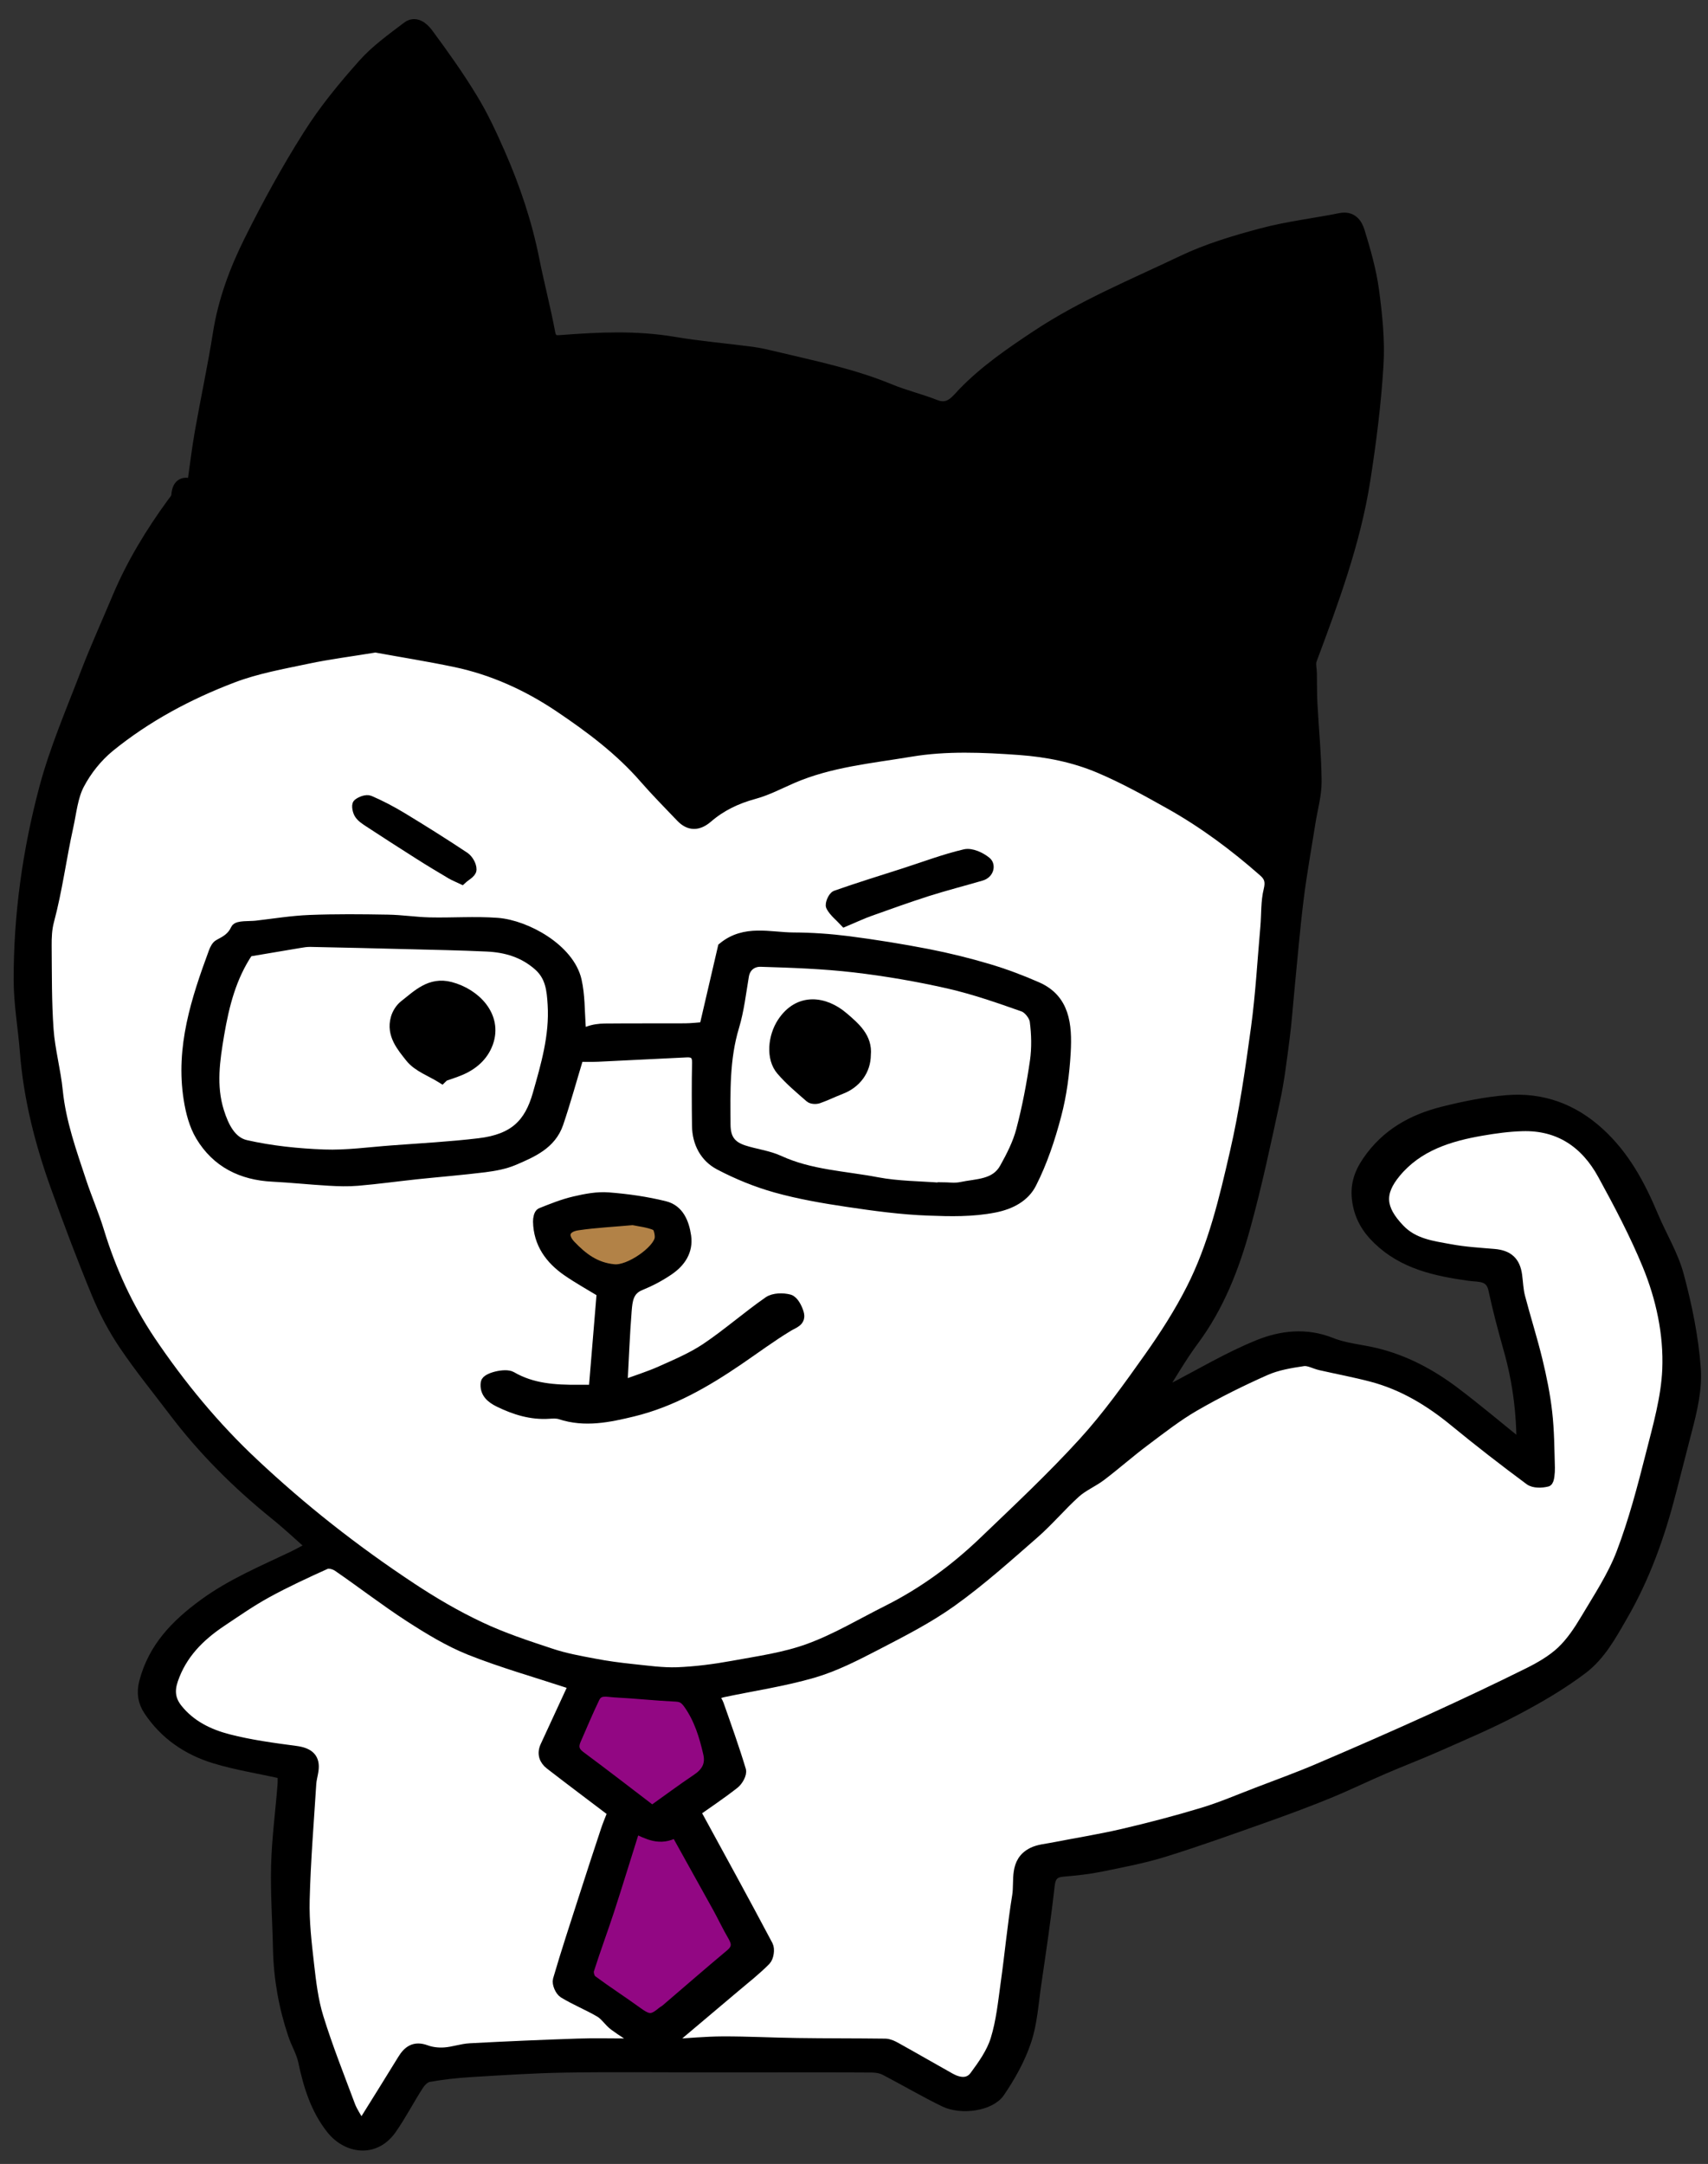 <?xml version="1.0" encoding="utf-8"?>
<!-- Generator: Adobe Illustrator 16.0.3, SVG Export Plug-In . SVG Version: 6.00 Build 0)  -->
<!DOCTYPE svg PUBLIC "-//W3C//DTD SVG 1.1//EN" "http://www.w3.org/Graphics/SVG/1.1/DTD/svg11.dtd">
<svg version="1.1" id="レイヤー_1" xmlns:x="http://ns.adobe.com/Extensibility/1.0/" xmlns:i="http://ns.adobe.com/AdobeIllustrator/10.0/" xmlns:graph="http://ns.adobe.com/Graphs/1.0/"
	 xmlns="http://www.w3.org/2000/svg" xmlns:xlink="http://www.w3.org/1999/xlink" xmlns:a="http://ns.adobe.com/AdobeSVGViewerExtensions/3.0/"
	 x="0px" y="0px" width="313px" height="396.5px" viewBox="0 0 313 396.5" enable-background="new 0 0 313 396.5"
	 xml:space="preserve">
<rect x="0" y="0" width="313" height="396.5" fill="#333333" stroke="none"/>
<g id="XMLID_2_">
	<g>
		<path d="M310.679,250.702c0.281,3.796-0.644,7.697-1.663,11.563c-0.949,3.678-1.921,7.438-2.87,11.141
			c-2.027,7.896-4.733,15.535-8.869,22.67c-2.05,3.562-4.029,7.182-7.24,9.63c-3.807,2.894-8.013,5.342-12.254,7.58
			c-4.616,2.448-9.431,4.476-14.211,6.596c-3.292,1.465-6.666,2.741-9.981,4.171c-3.386,1.452-6.713,3.081-10.122,4.475
			c-3.644,1.488-7.346,2.871-11.06,4.194c-6.291,2.227-12.582,4.511-18.956,6.49c-3.854,1.207-7.849,1.957-11.809,2.766
			c-2.227,0.444-4.499,0.69-6.771,0.878c-1.758,0.141-2.402,0.867-2.601,2.695c-0.68,6.045-1.582,12.066-2.461,18.088
			c-0.504,3.468-0.715,7.053-1.815,10.321c-1.102,3.304-2.882,6.479-4.851,9.373c-1.698,2.483-6.994,3.222-10.087,1.71
			c-3.667-1.792-7.193-3.866-10.813-5.752c-0.703-0.363-1.581-0.527-2.39-0.539c-4.733-0.047-9.478-0.035-14.211-0.035
			c-5.494,0-10.978,0.012-16.472,0.012c-8.541,0-17.082-0.105-25.622,0.035c-5.799,0.094-11.598,0.48-17.397,0.832
			c-2.542,0.152-5.084,0.445-7.592,0.891c-0.714,0.116-1.476,0.878-1.909,1.558c-1.722,2.647-3.164,5.494-4.979,8.072
			c-3.081,4.369-8.154,3.421-10.907-0.059c-2.882-3.632-4.194-7.979-5.143-12.454c-0.363-1.651-1.301-3.175-1.839-4.803
			c-1.699-5.062-2.636-10.263-2.753-15.617c-0.105-5.107-0.48-10.216-0.351-15.312c0.128-4.921,0.785-9.818,1.171-14.727
			c0.07-0.832,0.012-1.676,0.012-2.191c-4.37-0.96-8.505-1.616-12.465-2.812c-4.991-1.511-9.208-4.381-12.125-8.81
			c-0.96-1.465-1.289-3.128-0.773-5.097c1.64-6.326,5.799-10.567,10.86-14.27c5.049-3.702,10.743-6.08,16.32-8.739
			c1.089-0.527,2.144-1.125,3.503-1.84c-2.332-2.05-4.487-4.088-6.795-5.939c-6.912-5.588-13.168-11.82-18.534-18.92
			c-3.046-4.019-6.244-7.943-9.056-12.114c-1.945-2.882-3.608-6.01-4.944-9.22c-2.694-6.502-5.178-13.099-7.556-19.706
			c-2.894-8.036-5.002-16.284-5.659-24.836c-0.34-4.346-1.125-8.681-1.136-13.027c-0.023-11.892,1.605-23.642,4.651-35.1
			c1.921-7.252,4.944-14.234,7.639-21.275c1.792-4.663,3.866-9.208,5.799-13.824c2.601-6.163,6.057-11.833,9.981-17.222
			c0.328-0.445,0.797-0.926,0.82-1.417c0.152-2.296,1.417-2.578,2.905-1.98c0.469-3.257,0.844-6.49,1.406-9.689
			c1.066-6.033,2.366-12.02,3.315-18.053c0.949-5.987,3.034-11.599,5.693-16.929c3.292-6.619,6.854-13.133,10.813-19.377
			c2.894-4.604,6.408-8.869,10.028-12.934c2.32-2.624,5.26-4.709,8.072-6.854c1.523-1.183,2.976,0.117,3.749,1.16
			c2.858,3.854,5.658,7.791,8.154,11.903c1.933,3.164,3.515,6.561,5.002,9.958c2.788,6.338,4.991,12.875,6.338,19.693
			c0.891,4.452,2.05,8.833,2.882,13.286c0.293,1.605,1.16,1.488,2.237,1.406c6.807-0.516,13.602-0.832,20.42,0.316
			c4.756,0.808,9.583,1.207,14.363,1.839c1.43,0.188,2.835,0.527,4.229,0.855c7.123,1.71,14.316,3.163,21.135,5.987
			c2.694,1.113,5.576,1.792,8.307,2.87c2.577,1.02,3.83-0.96,5.107-2.273c3.995-4.112,8.646-7.298,13.379-10.438
			c8.389-5.576,17.679-9.384,26.712-13.695c4.627-2.214,9.665-3.714,14.644-5.038c4.687-1.253,9.572-1.804,14.34-2.765
			c2.098-0.422,3.046,0.949,3.479,2.378c1.078,3.526,2.121,7.123,2.612,10.767c0.609,4.546,1.102,9.185,0.82,13.73
			c-0.434,7.076-1.323,14.129-2.425,21.135c-1.793,11.376-5.787,22.142-9.794,32.874c-0.258,0.703,0,1.593,0.012,2.39
			c0.035,1.828,0,3.655,0.094,5.483c0.246,4.792,0.737,9.583,0.772,14.387c0.012,2.53-0.737,5.073-1.136,7.615
			c-0.727,4.627-1.57,9.232-2.145,13.883c-0.69,5.542-1.147,11.118-1.698,16.683c-0.293,2.964-0.492,5.939-0.879,8.892
			c-0.504,3.831-0.949,7.686-1.769,11.446c-1.676,7.779-3.327,15.581-5.448,23.243c-2.026,7.334-4.779,14.41-9.407,20.643
			c-2.319,3.128-4.253,6.549-6.631,10.263c1.031-0.515,1.722-0.843,2.39-1.194c5.366-2.754,10.567-5.894,16.133-8.154
			c4.182-1.698,8.739-2.249,13.332-0.41c2.565,1.031,5.459,1.242,8.188,1.898c5.319,1.288,10.063,3.831,14.387,7.088
			c4.171,3.151,8.178,6.537,12.396,9.935c0.023-6.163-0.738-12.009-2.367-17.761c-1.019-3.632-2.003-7.287-2.788-10.978
			c-0.574-2.706-2.776-2.331-4.499-2.577c-6.139-0.867-12.066-2.121-16.741-6.654c-1.979-1.91-3.28-4.101-3.702-6.877
			c-0.422-2.766,0.199-4.956,1.84-7.369c3.433-5.015,8.224-7.639,13.813-9.045c3.843-0.96,7.779-1.769,11.715-2.085
			c6.421-0.527,12.079,1.546,16.883,5.951c4.604,4.206,7.45,9.501,9.817,15.148c1.534,3.667,3.69,7.146,4.709,10.942
			C309.074,239.256,310.258,244.984,310.679,250.702z M305.618,250.937c0.27-6.525-1.148-13.086-3.644-19.155
			c-2.343-5.693-5.237-11.177-8.201-16.589c-3.151-5.764-8.013-9.138-14.831-8.927c-2.473,0.07-4.944,0.409-7.393,0.831
			c-5.999,1.031-11.751,2.824-15.805,7.709c-3.116,3.761-2.905,6.678,0.691,10.438c2.577,2.706,5.986,3.104,9.302,3.714
			c2.637,0.492,5.343,0.656,8.037,0.879c2.565,0.211,3.843,1.347,4.171,3.878c0.176,1.3,0.211,2.636,0.539,3.901
			c1.019,3.9,2.249,7.743,3.198,11.656c0.762,3.14,1.405,6.314,1.769,9.514c0.387,3.351,0.398,6.748,0.492,10.122
			c0.023,0.866-0.105,2.413-0.445,2.495c-0.983,0.246-2.401,0.293-3.151-0.27c-4.662-3.456-9.267-7.018-13.754-10.708
			c-4.546-3.737-9.466-6.713-15.183-8.225c-3.105-0.819-6.269-1.405-9.408-2.12c-1.054-0.234-2.167-0.902-3.151-0.762
			c-2.366,0.352-4.803,0.75-6.971,1.711c-4.417,1.956-8.786,4.124-12.98,6.549c-3.21,1.851-6.174,4.183-9.161,6.42
			c-2.707,2.026-5.261,4.288-7.955,6.338c-1.5,1.148-3.327,1.887-4.722,3.14c-2.636,2.379-4.943,5.155-7.615,7.486
			c-4.908,4.288-9.782,8.658-15.065,12.442c-4.358,3.116-9.221,5.576-14,8.06c-3.69,1.91-7.475,3.843-11.435,4.991
			c-5.377,1.558-10.966,2.378-16.46,3.538c-0.621,0.129-1.195,0.422-1.816,0.633c0.434,0.737,0.797,1.183,0.973,1.687
			c1.406,4.007,2.847,8.002,4.065,12.056c0.188,0.644-0.516,1.886-1.16,2.401c-2.46,1.933-5.072,3.667-7.182,5.166
			c4.522,8.295,8.975,16.391,13.297,24.556c0.352,0.656,0.129,2.121-0.387,2.648c-1.745,1.78-3.736,3.327-5.646,4.943
			c-3.948,3.339-7.908,6.666-11.856,10.005c0.047,0.176,0.094,0.363,0.141,0.539c3.187-0.176,6.362-0.492,9.548-0.504
			c4.533-0.012,9.067,0.234,13.602,0.293c5.389,0.082,10.778,0.047,16.167,0.117c0.633,0.012,1.301,0.328,1.875,0.645
			c3.339,1.852,6.631,3.761,9.958,5.623c1.628,0.914,3.444,1.195,4.615-0.409c1.523-2.063,3.094-4.276,3.831-6.679
			c1.031-3.327,1.383-6.877,1.863-10.345c0.75-5.33,1.241-10.695,2.108-16.015c0.445-2.753-0.609-6.209,2.788-7.885
			c1.113-0.539,2.449-0.633,3.69-0.878c4.241-0.832,8.518-1.512,12.724-2.484c4.92-1.147,9.829-2.425,14.667-3.89
			c3.421-1.03,6.737-2.46,10.076-3.737c3.748-1.44,7.532-2.8,11.211-4.381c6.924-2.952,13.824-5.976,20.689-9.092
			c5.999-2.729,11.95-5.541,17.854-8.47c2.133-1.066,4.3-2.32,6.022-3.937c1.745-1.652,3.151-3.761,4.393-5.846
			c2.367-3.983,4.979-7.908,6.607-12.185c2.238-5.869,3.843-11.996,5.39-18.101C303.896,261.352,305.396,256.149,305.618,250.937z
			 M247.686,59.845c0.223-4.627-1.207-8.903-2.379-13.227c-0.176-0.645-1.37-1.429-2.085-1.417
			c-1.699,0.023-3.433,0.328-5.073,0.773c-5.154,1.395-10.45,2.449-15.347,4.476c-7.779,3.21-15.395,6.9-22.869,10.79
			c-4.861,2.554-9.454,5.693-13.977,8.822c-2.976,2.073-5.635,4.592-8.423,6.947c-2.133,1.792-3.714,3.667-7.264,1.64
			c-3.526-2.015-7.885-2.601-11.915-3.679c-5.424-1.441-10.837-2.988-16.331-4.077c-7.615-1.5-15.312-2.612-22.986-3.866
			c-5.272-0.855-10.532-1.324-15.839-0.047c-1.863,0.457-3.877,0.527-5.799,0.398c-0.855-0.047-2.015-0.867-2.355-1.64
			c-0.34-0.762,0.117-1.91,0.34-2.87c0.141-0.621,0.832-1.301,0.703-1.792c-2.132-7.803-3.011-15.875-5.693-23.583
			c-3.257-9.372-7.135-18.311-13.403-26.079c-0.632-0.773-1.277-1.324-2.237-0.352c-3.046,3.082-6.362,5.94-9.138,9.244
			c-5.225,6.198-9.946,12.77-13.203,20.291c-0.832,1.933-1.933,3.761-2.73,5.706c-1.863,4.569-3.937,9.08-5.307,13.789
			c-1.5,5.131-2.39,10.438-3.386,15.699c-0.773,4.112-1.429,8.26-1.828,12.418c-0.176,1.757-0.586,2.378-1.769,2.015
			c-0.516,1.511-0.82,3.081-1.558,4.405c-1.371,2.46-3.245,4.663-4.452,7.193c-3.093,6.514-5.975,13.145-8.869,19.752
			c-1.453,3.315-2.753,6.689-4.347,10.544c4.44-2.519,8.283-4.838,12.254-6.924c3.702-1.957,7.475-3.843,11.364-5.377
			c3.022-1.195,6.256-1.933,9.454-2.636c4.218-0.937,8.447-1.933,12.735-2.413c8.763-0.973,17.28,1.031,25.54,3.538
			c5.014,1.523,9.806,4.17,14.316,6.936c7.744,4.768,14.937,10.286,20.455,17.714c0.984,1.335,2.121,2.331,4.288,0.996
			c3.093-1.91,6.514-3.374,9.935-4.627c5.846-2.132,11.622-4.534,17.96-5.073c3.128-0.258,6.174-1.359,9.29-1.792
			c5.916-0.82,11.903-0.996,17.831-0.387c5.365,0.539,10.813,1.136,15.944,2.647c4.405,1.289,8.506,3.749,12.583,5.975
			c4.171,2.261,8.235,4.733,12.184,7.369c3.104,2.074,5.94,4.545,9.115,7.006c0.246-1.148,0.41-1.816,0.516-2.496
			c0.62-4.51,1.487-9.009,1.745-13.531c0.188-3.151-0.48-6.35-0.75-9.525c-0.223-2.694-0.434-5.389-0.633-8.072
			c-0.023-0.305-0.012-0.656,0.117-0.925c4.101-8.787,7.604-17.808,9.736-27.262c1.476-6.49,2.589-13.109,3.339-19.729
			C248.002,69.019,247.451,64.403,247.686,59.845z M232.561,163.105c0.375-1.546,0.141-2.484-0.984-3.456
			c-5.307-4.674-10.954-8.88-17.128-12.348c-4.241-2.378-8.517-4.756-12.98-6.643c-4.628-1.957-9.501-2.94-14.621-3.315
			c-6.689-0.48-13.426-0.773-19.951,0.316c-7.299,1.218-14.809,1.898-21.732,4.897c-2.319,1.007-4.593,2.214-7.018,2.87
			c-3.187,0.867-6.033,2.226-8.517,4.37c-1.676,1.441-3.269,1.488-4.78-0.082c-2.261-2.367-4.569-4.698-6.725-7.17
			c-4.522-5.202-9.982-9.267-15.664-13.086c-5.823-3.901-12.125-6.76-18.991-8.212c-4.979-1.042-10.005-1.839-14.668-2.694
			c-4.463,0.738-8.505,1.242-12.477,2.085c-4.604,0.973-9.302,1.804-13.672,3.468c-8.142,3.093-15.839,7.205-22.623,12.723
			c-2.25,1.839-4.206,4.3-5.553,6.865c-1.207,2.296-1.453,5.12-2.027,7.732c-1.277,5.764-2.015,11.633-3.549,17.351
			c-0.387,1.453-0.445,3.034-0.434,4.557c0.047,5.108-0.012,10.239,0.352,15.324c0.269,3.761,1.312,7.463,1.687,11.224
			c0.585,5.811,2.542,11.223,4.346,16.683c1.008,3.046,2.308,6.01,3.245,9.091c2.179,7.135,5.26,13.859,9.408,20.045
			c5.506,8.166,11.762,15.77,18.967,22.506c4.381,4.112,8.951,8.06,13.672,11.785c4.897,3.866,9.981,7.533,15.195,10.978
			c4.019,2.659,8.213,5.12,12.571,7.17c4.171,1.98,8.611,3.444,13.016,4.897c2.577,0.867,5.295,1.358,7.978,1.862
			c2.296,0.445,4.627,0.75,6.947,0.996c2.753,0.281,5.518,0.691,8.271,0.598c3.386-0.141,6.783-0.574,10.122-1.184
			c4.71-0.867,9.548-1.522,14.012-3.163c5.015-1.827,9.665-4.64,14.469-7.041c6.549-3.292,12.395-7.592,17.655-12.641
			c6.174-5.917,12.441-11.786,18.194-18.101c4.404-4.827,8.247-10.216,12.043-15.57c2.847-4.018,5.542-8.212,7.768-12.605
			c4.007-7.873,6.033-16.483,7.99-25.024c1.733-7.498,2.823-15.16,3.866-22.786c0.843-6.174,1.183-12.418,1.733-18.628
			C232.162,167.522,232.033,165.238,232.561,163.105z M133.904,358.109c1.324-1.102,1.207-2.132,0.422-3.456
			c-0.973-1.652-1.792-3.409-2.718-5.097c-2.577-4.662-5.167-9.302-7.721-13.895c-3.022,1.699-5.178,0.305-7.556-0.726
			c-1.64,5.189-3.151,10.157-4.757,15.089c-1.195,3.644-2.542,7.252-3.702,10.907c-0.176,0.551,0.117,1.605,0.562,1.934
			c2.683,1.991,5.495,3.807,8.201,5.764c2.19,1.593,2.858,1.651,4.862-0.023c0.152-0.129,0.352-0.199,0.515-0.34
			C125.973,364.881,129.909,361.448,133.904,358.109z M127.684,326.056c1.781-1.183,2.671-2.624,2.179-4.791
			c-0.737-3.211-1.675-6.304-3.62-9.068c-0.691-0.961-1.218-1.347-2.378-1.405c-3.737-0.176-7.462-0.586-11.2-0.773
			c-1.3-0.059-2.952-0.621-3.749,1.042c-1.218,2.531-2.308,5.132-3.433,7.709c-0.527,1.207-0.387,2.156,0.809,3.046
			c4.487,3.327,8.903,6.748,13.215,10.04C122.4,329.793,125.001,327.849,127.684,326.056z M114.879,374.511c0.843,0,1.687,0,2.894,0
			c-2.015-1.312-3.644-2.284-5.167-3.409c-0.949-0.703-1.617-1.839-2.613-2.437c-2.167-1.277-4.534-2.214-6.678-3.526
			c-0.609-0.375-1.183-1.699-0.996-2.354c1.488-5.108,3.163-10.157,4.792-15.23c1.3-4.042,2.613-8.084,3.96-12.126
			c0.363-1.112,0.832-2.19,1.3-3.397c-3.702-2.812-7.65-5.764-11.54-8.774c-1.043-0.809-1.441-1.944-0.844-3.257
			c1.699-3.69,3.409-7.381,5.131-11.106c-0.492-0.293-0.703-0.492-0.949-0.574c-6.01-1.979-12.125-3.702-17.995-6.033
			c-3.878-1.547-7.521-3.772-11.048-6.045c-4.499-2.917-8.751-6.209-13.18-9.256c-0.598-0.409-1.675-0.714-2.261-0.456
			c-3.667,1.651-7.333,3.351-10.86,5.283c-2.859,1.57-5.565,3.456-8.283,5.271c-4.018,2.684-7.298,5.964-8.904,10.685
			c-0.691,2.016-0.515,3.714,0.832,5.401c2.437,3.046,5.788,4.651,9.349,5.576c4.042,1.043,8.224,1.605,12.383,2.156
			c2.39,0.316,3.491,1.288,3.164,3.515c-0.117,0.819-0.363,1.616-0.41,2.437c-0.445,7.088-1.031,14.176-1.207,21.264
			c-0.105,3.948,0.363,7.92,0.808,11.844c0.375,3.269,0.762,6.597,1.734,9.725c1.687,5.459,3.808,10.778,5.811,16.144
			c0.422,1.113,1.125,2.108,1.699,3.163c0.281,0,0.562,0,0.843,0c2.39-3.843,4.804-7.674,7.158-11.528
			c1.008-1.663,2.167-2.507,4.229-1.757c1.066,0.398,2.308,0.527,3.456,0.445c1.57-0.105,3.104-0.68,4.674-0.762
			c6.549-0.352,13.098-0.633,19.647-0.855C108.833,374.429,111.856,374.511,114.879,374.511z"/>
		<path fill="#FFFFFF" d="M301.975,231.781c2.495,6.069,3.913,12.63,3.644,19.155c-0.223,5.213-1.723,10.415-3.022,15.534
			c-1.547,6.104-3.151,12.231-5.39,18.101c-1.628,4.276-4.24,8.201-6.607,12.185c-1.241,2.085-2.647,4.193-4.393,5.846
			c-1.723,1.616-3.89,2.87-6.022,3.937c-5.904,2.929-11.855,5.74-17.854,8.47c-6.865,3.116-13.766,6.14-20.689,9.092
			c-3.679,1.581-7.463,2.94-11.211,4.381c-3.339,1.277-6.655,2.707-10.076,3.737c-4.838,1.465-9.747,2.742-14.667,3.89
			c-4.206,0.973-8.482,1.652-12.724,2.484c-1.241,0.245-2.577,0.339-3.69,0.878c-3.397,1.676-2.343,5.132-2.788,7.885
			c-0.867,5.319-1.358,10.685-2.108,16.015c-0.48,3.468-0.832,7.018-1.863,10.345c-0.737,2.402-2.308,4.616-3.831,6.679
			c-1.171,1.604-2.987,1.323-4.615,0.409c-3.327-1.862-6.619-3.771-9.958-5.623c-0.574-0.316-1.242-0.633-1.875-0.645
			c-5.389-0.07-10.778-0.035-16.167-0.117c-4.534-0.059-9.068-0.305-13.602-0.293c-3.187,0.012-6.362,0.328-9.548,0.504
			c-0.047-0.176-0.094-0.363-0.141-0.539c3.948-3.339,7.908-6.666,11.856-10.005c1.91-1.616,3.901-3.163,5.646-4.943
			c0.516-0.527,0.738-1.992,0.387-2.648c-4.322-8.165-8.774-16.261-13.297-24.556c2.109-1.499,4.722-3.233,7.182-5.166
			c0.645-0.516,1.348-1.758,1.16-2.401c-1.219-4.054-2.659-8.049-4.065-12.056c-0.176-0.504-0.539-0.949-0.973-1.687
			c0.621-0.211,1.195-0.504,1.816-0.633c5.494-1.16,11.083-1.98,16.46-3.538c3.96-1.148,7.744-3.081,11.435-4.991
			c4.779-2.483,9.642-4.943,14-8.06c5.283-3.784,10.157-8.154,15.065-12.442c2.672-2.331,4.979-5.107,7.615-7.486
			c1.395-1.253,3.222-1.991,4.722-3.14c2.694-2.05,5.248-4.312,7.955-6.338c2.987-2.237,5.951-4.569,9.161-6.42
			c4.194-2.425,8.563-4.593,12.98-6.549c2.168-0.961,4.604-1.359,6.971-1.711c0.984-0.141,2.098,0.527,3.151,0.762
			c3.14,0.715,6.303,1.301,9.408,2.12c5.717,1.512,10.637,4.487,15.183,8.225c4.487,3.69,9.092,7.252,13.754,10.708
			c0.75,0.563,2.168,0.516,3.151,0.27c0.34-0.082,0.469-1.629,0.445-2.495c-0.094-3.374-0.105-6.771-0.492-10.122
			c-0.363-3.199-1.007-6.374-1.769-9.514c-0.949-3.913-2.18-7.756-3.198-11.656c-0.328-1.266-0.363-2.602-0.539-3.901
			c-0.328-2.531-1.605-3.667-4.171-3.878c-2.694-0.223-5.4-0.387-8.037-0.879c-3.315-0.609-6.725-1.008-9.302-3.714
			c-3.597-3.761-3.808-6.678-0.691-10.438c4.054-4.885,9.806-6.678,15.805-7.709c2.448-0.422,4.92-0.761,7.393-0.831
			c6.818-0.211,11.68,3.163,14.831,8.927C296.737,220.604,299.632,226.088,301.975,231.781z"/>
		<path d="M245.307,46.619c1.172,4.323,2.602,8.599,2.379,13.227c-0.234,4.558,0.316,9.173-0.199,13.684
			c-0.75,6.619-1.863,13.238-3.339,19.729c-2.133,9.455-5.636,18.476-9.736,27.262c-0.129,0.269-0.141,0.621-0.117,0.925
			c0.199,2.683,0.41,5.377,0.633,8.072c0.27,3.175,0.938,6.374,0.75,9.525c-0.258,4.522-1.125,9.021-1.745,13.531
			c-0.105,0.68-0.27,1.347-0.516,2.496c-3.175-2.46-6.011-4.932-9.115-7.006c-3.948-2.636-8.013-5.108-12.184-7.369
			c-4.077-2.226-8.178-4.686-12.583-5.975c-5.131-1.511-10.579-2.108-15.944-2.647c-5.928-0.609-11.915-0.434-17.831,0.387
			c-3.116,0.433-6.162,1.535-9.29,1.792c-6.338,0.539-12.114,2.94-17.96,5.073c-3.421,1.253-6.842,2.718-9.935,4.627
			c-2.167,1.335-3.304,0.34-4.288-0.996c-5.518-7.428-12.711-12.946-20.455-17.714c-4.51-2.765-9.302-5.413-14.316-6.936
			c-8.259-2.507-16.776-4.511-25.54-3.538c-4.288,0.48-8.517,1.476-12.735,2.413c-3.198,0.703-6.432,1.441-9.454,2.636
			c-3.89,1.535-7.662,3.421-11.364,5.377c-3.972,2.085-7.814,4.405-12.254,6.924c1.593-3.854,2.894-7.229,4.347-10.544
			c2.894-6.607,5.775-13.238,8.869-19.752c1.207-2.53,3.081-4.733,4.452-7.193c0.738-1.324,1.042-2.894,1.558-4.405
			c1.183,0.363,1.593-0.258,1.769-2.015c0.398-4.159,1.055-8.306,1.828-12.418c0.996-5.26,1.886-10.567,3.386-15.699
			c1.371-4.709,3.444-9.22,5.307-13.789c0.797-1.945,1.898-3.772,2.73-5.706c3.257-7.521,7.978-14.093,13.203-20.291
			c2.776-3.304,6.092-6.162,9.138-9.244c0.96-0.972,1.605-0.421,2.237,0.352c6.268,7.768,10.146,16.707,13.403,26.079
			c2.683,7.709,3.562,15.781,5.693,23.583c0.129,0.492-0.562,1.171-0.703,1.792c-0.223,0.96-0.68,2.108-0.34,2.87
			c0.34,0.773,1.5,1.593,2.355,1.64c1.921,0.129,3.936,0.059,5.799-0.398c5.307-1.277,10.567-0.808,15.839,0.047
			c7.674,1.254,15.371,2.367,22.986,3.866c5.494,1.089,10.907,2.636,16.331,4.077c4.03,1.078,8.389,1.664,11.915,3.679
			c3.55,2.026,5.131,0.152,7.264-1.64c2.788-2.355,5.447-4.874,8.423-6.947c4.522-3.128,9.115-6.268,13.977-8.822
			c7.475-3.89,15.09-7.58,22.869-10.79c4.896-2.027,10.192-3.081,15.347-4.476c1.641-0.445,3.374-0.75,5.073-0.773
			C243.937,45.189,245.131,45.974,245.307,46.619z"/>
		<path fill="#FFFFFF" d="M231.576,159.649c1.125,0.972,1.359,1.91,0.984,3.456c-0.527,2.132-0.398,4.417-0.586,6.643
			c-0.551,6.209-0.891,12.454-1.733,18.628c-1.043,7.626-2.133,15.288-3.866,22.786c-1.957,8.541-3.983,17.151-7.99,25.024
			c-2.226,4.394-4.921,8.588-7.768,12.605c-3.796,5.354-7.639,10.743-12.043,15.57c-5.753,6.314-12.021,12.184-18.194,18.101
			c-5.261,5.049-11.106,9.349-17.655,12.641c-4.804,2.401-9.454,5.214-14.469,7.041c-4.464,1.641-9.302,2.296-14.012,3.163
			c-3.339,0.609-6.736,1.043-10.122,1.184c-2.753,0.094-5.518-0.316-8.271-0.598c-2.32-0.246-4.651-0.551-6.947-0.996
			c-2.683-0.504-5.401-0.995-7.978-1.862c-4.405-1.453-8.845-2.917-13.016-4.897c-4.358-2.05-8.552-4.511-12.571-7.17
			c-5.213-3.444-10.298-7.111-15.195-10.978c-4.721-3.726-9.291-7.673-13.672-11.785c-7.205-6.736-13.461-14.34-18.967-22.506
			c-4.147-6.186-7.229-12.91-9.408-20.045c-0.937-3.081-2.237-6.045-3.245-9.091c-1.804-5.46-3.761-10.872-4.346-16.683
			c-0.375-3.761-1.418-7.463-1.687-11.224c-0.363-5.084-0.305-10.216-0.352-15.324c-0.012-1.523,0.047-3.104,0.434-4.557
			c1.535-5.717,2.272-11.587,3.549-17.351c0.574-2.613,0.82-5.436,2.027-7.732c1.348-2.565,3.304-5.026,5.553-6.865
			c6.783-5.518,14.48-9.63,22.623-12.723c4.37-1.664,9.068-2.495,13.672-3.468c3.972-0.843,8.014-1.347,12.477-2.085
			c4.663,0.855,9.689,1.652,14.668,2.694c6.865,1.453,13.168,4.312,18.991,8.212c5.682,3.819,11.141,7.885,15.664,13.086
			c2.155,2.472,4.463,4.803,6.725,7.17c1.511,1.57,3.104,1.523,4.78,0.082c2.483-2.144,5.33-3.503,8.517-4.37
			c2.425-0.656,4.698-1.863,7.018-2.87c6.924-2.999,14.434-3.679,21.732-4.897c6.525-1.09,13.262-0.797,19.951-0.316
			c5.12,0.375,9.993,1.359,14.621,3.315c4.464,1.886,8.739,4.265,12.98,6.643C220.622,150.769,226.27,154.975,231.576,159.649z
			 M195.212,192.875c0.293-5.19-0.211-9.759-5.155-11.95c-2.917-1.289-5.928-2.414-8.985-3.327
			c-3.632-1.078-7.334-1.992-11.048-2.718c-4.839-0.937-9.712-1.722-14.598-2.354c-3.327-0.422-6.701-0.656-10.04-0.668
			c-4.323-0.023-8.868-1.488-12.852,1.781c-1.113,4.792-2.262,9.735-3.397,14.621c-1.09,0.082-2.343,0.234-3.597,0.246
			c-4.909,0.023-9.806-0.012-14.714,0.035c-1.008,0.012-2.085,0.152-3.022,0.516c-1.277,0.492-1.406-0.07-1.476-1.101
			c-0.188-2.777-0.129-5.612-0.738-8.294c-1.312-5.729-9.15-10.076-14.434-10.485c-4.124-0.305-8.294,0.012-12.442-0.082
			c-2.565-0.059-5.131-0.469-7.697-0.504c-4.756-0.082-9.525-0.129-14.27,0.059c-3.269,0.129-6.525,0.667-9.782,1.042
			c-1.277,0.141-3.397-0.047-3.69,0.586c-0.703,1.546-1.828,2.144-3.128,2.835c-0.422,0.223-0.715,0.832-0.902,1.324
			c-3.21,8.693-6.092,17.479-4.592,26.945c0.363,2.319,0.996,4.78,2.19,6.76c2.906,4.839,7.475,7.1,13.098,7.381
			c3.421,0.176,6.842,0.539,10.263,0.738c1.781,0.105,3.585,0.164,5.354,0.012c3.585-0.305,7.146-0.797,10.731-1.184
			c4.17-0.434,8.365-0.773,12.536-1.289c1.816-0.233,3.69-0.573,5.354-1.288c3.304-1.418,6.772-2.894,8.072-6.701
			c1.335-3.937,2.437-7.955,3.737-12.254c0.96,0,2.272,0.047,3.597-0.012c5.424-0.246,10.848-0.551,16.284-0.797
			c1.3-0.059,1.992,0.48,1.957,1.98c-0.082,3.843-0.059,7.686-0.012,11.54c0.035,3.093,1.406,5.729,4.054,7.123
			c3.269,1.722,6.771,3.151,10.321,4.146c4.276,1.195,8.704,1.957,13.109,2.613c4.933,0.737,9.911,1.417,14.891,1.593
			c3.995,0.152,7.99,0.246,12.055-0.551c3.129-0.621,5.507-2.026,6.701-4.357c2.004-3.937,3.434-8.236,4.558-12.524
			C194.485,200.606,194.989,196.706,195.212,192.875z M179.794,160.388c1.371-0.398,1.629-1.828,0.914-2.425
			c-1.02-0.844-2.729-1.64-3.89-1.359c-3.749,0.878-7.381,2.261-11.06,3.444c-4.183,1.347-8.399,2.636-12.547,4.1
			c-0.48,0.164-1.066,1.535-0.844,1.921c0.551,1.008,1.535,1.769,2.425,2.718c1.852-0.773,3.187-1.417,4.581-1.91
			c3.515-1.253,7.029-2.519,10.579-3.655C173.21,162.192,176.514,161.348,179.794,160.388z M144.401,242.993
			c1.055-0.645,2.344-0.891,1.898-2.39c-0.27-0.926-0.938-2.215-1.676-2.426c-1.159-0.315-2.835-0.28-3.761,0.363
			c-3.89,2.707-7.475,5.87-11.41,8.518c-2.578,1.733-5.507,2.964-8.354,4.241c-2.214,0.983-4.534,1.698-7.123,2.659
			c0.27-5.015,0.434-9.442,0.785-13.848c0.152-1.84,0.339-3.761,2.554-4.651c1.816-0.738,3.585-1.675,5.202-2.776
			c2.121-1.441,3.526-3.468,3.14-6.186c-0.351-2.391-1.289-4.78-3.819-5.413c-3.374-0.843-6.854-1.335-10.321-1.604
			c-2.039-0.164-4.171,0.246-6.186,0.715c-2.121,0.491-4.159,1.312-6.174,2.12c-0.316,0.129-0.492,0.984-0.48,1.5
			c0.082,4.018,2.203,6.889,5.354,9.067c2.015,1.383,4.17,2.577,6.326,3.89c-0.492,5.904-0.984,11.844-1.488,17.96
			c-1.242,0-2.085,0-2.929,0c-4.253,0.023-8.435-0.223-12.254-2.449c-1.066-0.62-4.464,0.211-4.593,1.078
			c-0.246,1.758,0.902,2.753,2.367,3.468c2.882,1.406,5.87,2.354,9.15,2.132c0.691-0.047,1.441-0.094,2.085,0.117
			c4.487,1.477,8.868,0.551,13.262-0.515c7.111-1.723,13.321-5.319,19.295-9.385C138.298,247.105,141.25,244.903,144.401,242.993z
			 M86.328,159.333c0.023-0.761-0.586-1.816-1.253-2.261c-3.772-2.507-7.604-4.909-11.481-7.264
			c-1.886-1.137-3.854-2.167-5.881-3.046c-0.539-0.234-1.546,0.141-2.062,0.563c-0.258,0.211-0.059,1.312,0.27,1.792
			c0.398,0.609,1.089,1.042,1.722,1.464c3.011,1.968,6.045,3.937,9.091,5.858c1.956,1.253,3.948,2.437,5.951,3.632
			c0.504,0.305,1.066,0.515,1.945,0.937C85.25,160.435,86.316,159.896,86.328,159.333z"/>
		<path d="M190.057,180.925c4.944,2.191,5.448,6.76,5.155,11.95c-0.223,3.831-0.727,7.732-1.711,11.434
			c-1.124,4.288-2.554,8.588-4.558,12.524c-1.194,2.331-3.572,3.736-6.701,4.357c-4.064,0.797-8.06,0.703-12.055,0.551
			c-4.979-0.176-9.958-0.855-14.891-1.593c-4.405-0.656-8.833-1.418-13.109-2.613c-3.55-0.995-7.053-2.425-10.321-4.146
			c-2.647-1.395-4.019-4.03-4.054-7.123c-0.047-3.854-0.07-7.697,0.012-11.54c0.035-1.5-0.656-2.039-1.957-1.98
			c-5.436,0.246-10.86,0.551-16.284,0.797c-1.324,0.059-2.636,0.012-3.597,0.012c-1.301,4.299-2.402,8.318-3.737,12.254
			c-1.3,3.808-4.768,5.283-8.072,6.701c-1.664,0.715-3.538,1.055-5.354,1.288c-4.171,0.516-8.365,0.855-12.536,1.289
			c-3.585,0.387-7.146,0.879-10.731,1.184c-1.769,0.152-3.573,0.094-5.354-0.012c-3.421-0.199-6.842-0.563-10.263-0.738
			c-5.624-0.281-10.192-2.542-13.098-7.381c-1.195-1.979-1.827-4.44-2.19-6.76c-1.5-9.466,1.382-18.252,4.592-26.945
			c0.188-0.492,0.48-1.102,0.902-1.324c1.3-0.691,2.425-1.289,3.128-2.835c0.293-0.633,2.413-0.445,3.69-0.586
			c3.257-0.375,6.514-0.914,9.782-1.042c4.745-0.188,9.513-0.141,14.27-0.059c2.565,0.035,5.131,0.445,7.697,0.504
			c4.147,0.094,8.318-0.223,12.442,0.082c5.284,0.41,13.122,4.756,14.434,10.485c0.609,2.683,0.551,5.518,0.738,8.294
			c0.07,1.031,0.199,1.593,1.476,1.101c0.937-0.363,2.015-0.504,3.022-0.516c4.909-0.047,9.806-0.012,14.714-0.035
			c1.254-0.012,2.507-0.164,3.597-0.246c1.136-4.886,2.284-9.83,3.397-14.621c3.983-3.269,8.528-1.804,12.852-1.781
			c3.339,0.012,6.713,0.246,10.04,0.668c4.886,0.632,9.759,1.417,14.598,2.354c3.714,0.727,7.416,1.64,11.048,2.718
			C184.129,178.511,187.14,179.636,190.057,180.925z M189.74,194.421c0.34-2.402,0.281-4.92-0.035-7.322
			c-0.129-1.007-1.194-2.366-2.144-2.706c-4.499-1.593-9.045-3.175-13.695-4.241c-5.683-1.289-11.458-2.284-17.245-2.964
			c-5.706-0.668-11.458-0.867-17.198-1.042c-1.453-0.047-2.858,0.796-3.175,2.636c-0.527,3.104-0.879,6.291-1.781,9.291
			c-1.792,5.916-1.628,11.95-1.593,17.983c0.012,2.589,0.995,3.995,3.409,4.779c2.132,0.691,4.451,0.949,6.479,1.875
			c5.717,2.636,11.938,2.835,17.948,3.983c3.866,0.737,7.872,0.714,11.809,1.03c0-0.035,0-0.07,0.012-0.105
			c1.184,0,2.426,0.199,3.573-0.035c2.905-0.632,6.326-0.398,8.061-3.526c1.23-2.202,2.413-4.521,3.046-6.936
			C188.312,202.95,189.119,198.686,189.74,194.421z M98.594,200.571c1.523-5.342,3.116-10.766,2.765-16.495
			c-0.164-2.729-0.41-5.237-2.671-7.217c-2.73-2.401-5.94-3.339-9.419-3.503c-4.909-0.234-9.817-0.316-14.738-0.445
			c-5.893-0.152-11.786-0.292-17.679-0.41c-0.68-0.012-1.382,0.105-2.062,0.223c-3.116,0.515-6.232,1.042-9.325,1.57
			c-3.164,4.674-4.452,9.864-5.366,15.183c-0.797,4.733-1.523,9.478-0.023,14.234c0.855,2.719,2.214,5.554,4.979,6.175
			c4.663,1.054,9.524,1.558,14.328,1.733c4.136,0.152,8.295-0.445,12.454-0.75c5.319-0.398,10.649-0.68,15.945-1.312
			C94.33,208.784,97.071,205.879,98.594,200.571z"/>
		<path fill="#FFFFFF" d="M189.705,187.099c0.316,2.402,0.375,4.92,0.035,7.322c-0.621,4.265-1.429,8.529-2.53,12.699
			c-0.633,2.414-1.815,4.733-3.046,6.936c-1.734,3.128-5.155,2.895-8.061,3.526c-1.147,0.234-2.39,0.035-3.573,0.035
			c-0.012,0.035-0.012,0.07-0.012,0.105c-3.937-0.316-7.942-0.293-11.809-1.03c-6.011-1.148-12.231-1.348-17.948-3.983
			c-2.027-0.926-4.347-1.184-6.479-1.875c-2.414-0.784-3.397-2.19-3.409-4.779c-0.035-6.034-0.199-12.067,1.593-17.983
			c0.902-3,1.254-6.186,1.781-9.291c0.316-1.839,1.722-2.683,3.175-2.636c5.74,0.175,11.492,0.375,17.198,1.042
			c5.787,0.68,11.563,1.675,17.245,2.964c4.65,1.066,9.196,2.648,13.695,4.241C188.511,184.732,189.576,186.091,189.705,187.099z
			 M158.589,193.261c0.305-3.093-1.933-5.002-4.042-6.807c-3.409-2.941-8.13-3.632-11.141,0.949
			c-1.664,2.542-2.086,6.479-0.176,8.681c1.558,1.816,3.433,3.374,5.236,4.956c0.305,0.27,1.043,0.305,1.477,0.152
			c1.405-0.492,2.753-1.16,4.147-1.699C156.82,198.451,158.577,196.12,158.589,193.261z"/>
		<path d="M180.708,157.962c0.715,0.598,0.457,2.027-0.914,2.425c-3.28,0.96-6.584,1.804-9.841,2.835
			c-3.55,1.136-7.064,2.402-10.579,3.655c-1.395,0.492-2.729,1.136-4.581,1.91c-0.89-0.949-1.874-1.71-2.425-2.718
			c-0.223-0.386,0.363-1.757,0.844-1.921c4.147-1.464,8.364-2.753,12.547-4.1c3.679-1.184,7.311-2.566,11.06-3.444
			C177.979,156.322,179.688,157.119,180.708,157.962z"/>
		<path d="M154.547,186.455c2.109,1.804,4.347,3.713,4.042,6.807c-0.012,2.858-1.769,5.19-4.498,6.232
			c-1.395,0.539-2.742,1.207-4.147,1.699c-0.434,0.152-1.172,0.117-1.477-0.152c-1.804-1.582-3.679-3.14-5.236-4.956
			c-1.91-2.203-1.488-6.139,0.176-8.681C146.417,182.823,151.138,183.514,154.547,186.455z"/>
		<path d="M146.3,240.604c0.445,1.499-0.844,1.745-1.898,2.39c-3.151,1.91-6.104,4.112-9.149,6.186
			c-5.975,4.065-12.184,7.662-19.295,9.385c-4.394,1.065-8.775,1.991-13.262,0.515c-0.645-0.211-1.395-0.164-2.085-0.117
			c-3.28,0.223-6.268-0.726-9.15-2.132c-1.464-0.715-2.612-1.71-2.367-3.468c0.129-0.867,3.526-1.698,4.593-1.078
			c3.819,2.227,8.001,2.473,12.254,2.449c0.843,0,1.687,0,2.929,0c0.504-6.116,0.996-12.056,1.488-17.96
			c-2.156-1.313-4.311-2.507-6.326-3.89c-3.151-2.179-5.272-5.05-5.354-9.067c-0.012-0.516,0.164-1.371,0.48-1.5
			c2.015-0.809,4.053-1.629,6.174-2.12c2.015-0.469,4.147-0.879,6.186-0.715c3.468,0.27,6.947,0.762,10.321,1.604
			c2.53,0.633,3.468,3.022,3.819,5.413c0.387,2.718-1.019,4.744-3.14,6.186c-1.617,1.102-3.386,2.038-5.202,2.776
			c-2.214,0.891-2.401,2.812-2.554,4.651c-0.352,4.405-0.516,8.833-0.785,13.848c2.589-0.961,4.909-1.676,7.123-2.659
			c2.847-1.277,5.776-2.508,8.354-4.241c3.936-2.647,7.521-5.811,11.41-8.518c0.926-0.644,2.602-0.679,3.761-0.363
			C145.362,238.389,146.03,239.678,146.3,240.604z M120.971,226.92c0.105-0.785-0.223-2.191-0.75-2.426
			c-1.395-0.608-2.988-0.749-4.241-1.019c-3.573,0.328-6.865,0.48-10.122,0.96c-2.484,0.375-3.034,2.016-1.289,3.819
			c2.155,2.25,4.487,4.065,7.955,4.394C115.371,232.93,120.654,229.181,120.971,226.92z"/>
		<path fill="#920783" d="M134.326,354.653c0.785,1.324,0.902,2.354-0.422,3.456c-3.995,3.339-7.931,6.771-11.891,10.157
			c-0.164,0.141-0.363,0.211-0.515,0.34c-2.003,1.675-2.671,1.616-4.862,0.023c-2.707-1.957-5.518-3.772-8.201-5.764
			c-0.445-0.328-0.738-1.383-0.562-1.934c1.16-3.655,2.507-7.264,3.702-10.907c1.605-4.932,3.117-9.899,4.757-15.089
			c2.378,1.03,4.534,2.425,7.556,0.726c2.554,4.593,5.144,9.232,7.721,13.895C132.534,351.244,133.354,353.001,134.326,354.653z"/>
		<path fill="#920783" d="M129.862,321.265c0.492,2.167-0.397,3.608-2.179,4.791c-2.683,1.793-5.284,3.737-8.177,5.799
			c-4.312-3.292-8.728-6.713-13.215-10.04c-1.195-0.89-1.336-1.839-0.809-3.046c1.125-2.577,2.214-5.178,3.433-7.709
			c0.797-1.663,2.449-1.101,3.749-1.042c3.737,0.188,7.463,0.598,11.2,0.773c1.16,0.059,1.687,0.444,2.378,1.405
			C128.188,314.961,129.125,318.054,129.862,321.265z"/>
		<path fill="#B28247" d="M120.221,224.494c0.527,0.234,0.855,1.641,0.75,2.426c-0.316,2.261-5.6,6.01-8.447,5.729
			c-3.468-0.328-5.799-2.144-7.955-4.394c-1.746-1.804-1.195-3.444,1.289-3.819c3.257-0.479,6.549-0.632,10.122-0.96
			C117.233,223.745,118.827,223.886,120.221,224.494z"/>
		<path fill="#FFFFFF" d="M117.772,374.511c-1.207,0-2.05,0-2.894,0c-3.023,0-6.045-0.082-9.068,0.023
			c-6.549,0.223-13.098,0.504-19.647,0.855c-1.57,0.082-3.104,0.656-4.674,0.762c-1.148,0.082-2.39-0.047-3.456-0.445
			c-2.062-0.75-3.222,0.094-4.229,1.757c-2.354,3.854-4.768,7.686-7.158,11.528c-0.281,0-0.562,0-0.843,0
			c-0.574-1.055-1.277-2.05-1.699-3.163c-2.003-5.365-4.124-10.685-5.811-16.144c-0.972-3.128-1.359-6.456-1.734-9.725
			c-0.445-3.924-0.914-7.896-0.808-11.844c0.175-7.088,0.761-14.176,1.207-21.264c0.047-0.82,0.293-1.617,0.41-2.437
			c0.328-2.227-0.773-3.198-3.164-3.515c-4.159-0.551-8.341-1.113-12.383-2.156c-3.562-0.925-6.912-2.53-9.349-5.576
			c-1.347-1.688-1.523-3.386-0.832-5.401c1.605-4.721,4.886-8.001,8.904-10.685c2.718-1.815,5.424-3.701,8.283-5.271
			c3.526-1.933,7.193-3.632,10.86-5.283c0.586-0.258,1.664,0.047,2.261,0.456c4.428,3.047,8.681,6.339,13.18,9.256
			c3.526,2.272,7.17,4.498,11.048,6.045c5.87,2.331,11.985,4.054,17.995,6.033c0.246,0.082,0.457,0.281,0.949,0.574
			c-1.722,3.726-3.433,7.416-5.131,11.106c-0.598,1.313-0.199,2.448,0.844,3.257c3.889,3.011,7.837,5.963,11.54,8.774
			c-0.469,1.207-0.937,2.285-1.3,3.397c-1.347,4.042-2.66,8.084-3.96,12.126c-1.628,5.073-3.304,10.122-4.792,15.23
			c-0.188,0.655,0.387,1.979,0.996,2.354c2.144,1.313,4.511,2.249,6.678,3.526c0.996,0.598,1.664,1.733,2.613,2.437
			C114.129,372.227,115.757,373.199,117.772,374.511z"/>
		<path fill="#FFFFFF" d="M101.359,184.076c0.352,5.729-1.242,11.153-2.765,16.495c-1.523,5.308-4.265,8.213-10.813,8.986
			c-5.295,0.632-10.626,0.913-15.945,1.312c-4.159,0.305-8.318,0.902-12.454,0.75c-4.803-0.176-9.665-0.68-14.328-1.733
			c-2.765-0.621-4.124-3.456-4.979-6.175c-1.5-4.756-0.773-9.501,0.023-14.234c0.914-5.319,2.202-10.509,5.366-15.183
			c3.093-0.527,6.209-1.055,9.325-1.57c0.68-0.117,1.382-0.234,2.062-0.223c5.893,0.117,11.786,0.257,17.679,0.41
			c4.92,0.129,9.829,0.211,14.738,0.445c3.479,0.164,6.689,1.102,9.419,3.503C100.949,178.839,101.195,181.347,101.359,184.076z
			 M89.386,191.035c1.699-4.815-2.261-8.927-6.877-10.134c-3.667-0.949-5.951,1.441-8.412,3.362c-0.691,0.551-1.265,1.476-1.5,2.332
			c-0.844,2.964,1.125,5.202,2.659,7.146c1.348,1.687,3.761,2.519,5.706,3.737c0.117-0.117,0.246-0.234,0.375-0.352
			c0.96-0.339,1.933-0.644,2.87-1.031C86.609,195.112,88.519,193.472,89.386,191.035z"/>
		<path d="M82.509,180.901c4.616,1.207,8.576,5.319,6.877,10.134c-0.867,2.437-2.776,4.077-5.178,5.061
			c-0.937,0.387-1.91,0.691-2.87,1.031c-0.129,0.117-0.258,0.234-0.375,0.352c-1.945-1.218-4.358-2.05-5.706-3.737
			c-1.535-1.944-3.503-4.182-2.659-7.146c0.234-0.855,0.808-1.781,1.5-2.332C76.558,182.342,78.842,179.952,82.509,180.901z"/>
		<path d="M85.075,157.072c0.667,0.445,1.277,1.5,1.253,2.261c-0.012,0.563-1.078,1.102-1.699,1.675
			c-0.879-0.422-1.441-0.632-1.945-0.937c-2.003-1.195-3.995-2.378-5.951-3.632c-3.046-1.921-6.081-3.89-9.091-5.858
			c-0.633-0.422-1.324-0.855-1.722-1.464c-0.328-0.48-0.527-1.582-0.27-1.792c0.516-0.422,1.523-0.796,2.062-0.563
			c2.027,0.879,3.995,1.91,5.881,3.046C77.471,152.163,81.302,154.565,85.075,157.072z"/>
	</g>
	<g>
		<path fill="none" stroke="#000000" stroke-width="2" stroke-miterlimit="10" d="M51.861,324.954
			c-4.37-0.96-8.505-1.616-12.465-2.812c-4.991-1.511-9.208-4.381-12.125-8.81c-0.96-1.465-1.289-3.128-0.773-5.097
			c1.64-6.326,5.799-10.567,10.86-14.27c5.049-3.702,10.743-6.08,16.32-8.739c1.089-0.527,2.144-1.125,3.503-1.84
			c-2.332-2.05-4.487-4.088-6.795-5.939c-6.912-5.588-13.168-11.82-18.534-18.92c-3.046-4.019-6.244-7.943-9.056-12.114
			c-1.945-2.882-3.608-6.01-4.944-9.22c-2.694-6.502-5.178-13.099-7.556-19.706c-2.894-8.036-5.002-16.284-5.659-24.836
			c-0.34-4.346-1.125-8.681-1.136-13.027c-0.023-11.892,1.605-23.642,4.651-35.1c1.921-7.252,4.944-14.234,7.639-21.275
			c1.792-4.663,3.866-9.208,5.799-13.824c2.601-6.163,6.057-11.833,9.981-17.222c0.328-0.445,0.797-0.926,0.82-1.417
			c0.152-2.296,1.417-2.578,2.905-1.98c0.469-3.257,0.844-6.49,1.406-9.689c1.066-6.033,2.366-12.02,3.315-18.053
			c0.949-5.987,3.034-11.599,5.693-16.929c3.292-6.619,6.854-13.133,10.813-19.377c2.894-4.604,6.408-8.869,10.028-12.934
			c2.32-2.624,5.26-4.709,8.072-6.854c1.523-1.183,2.976,0.117,3.749,1.16c2.858,3.854,5.658,7.791,8.154,11.903
			c1.933,3.164,3.515,6.561,5.002,9.958c2.788,6.338,4.991,12.875,6.338,19.693c0.891,4.452,2.05,8.833,2.882,13.286
			c0.293,1.605,1.16,1.488,2.237,1.406c6.807-0.516,13.602-0.832,20.42,0.316c4.756,0.808,9.583,1.207,14.363,1.839
			c1.43,0.188,2.835,0.527,4.229,0.855c7.123,1.71,14.316,3.163,21.135,5.987c2.694,1.113,5.576,1.792,8.307,2.87
			c2.577,1.02,3.83-0.96,5.107-2.273c3.995-4.112,8.646-7.298,13.379-10.438c8.389-5.576,17.679-9.384,26.712-13.695
			c4.627-2.214,9.665-3.714,14.644-5.038c4.687-1.253,9.572-1.804,14.34-2.765c2.098-0.422,3.046,0.949,3.479,2.378
			c1.078,3.526,2.121,7.123,2.612,10.767c0.609,4.546,1.102,9.185,0.82,13.73c-0.434,7.076-1.323,14.129-2.425,21.135
			c-1.793,11.376-5.787,22.142-9.794,32.874c-0.258,0.703,0,1.593,0.012,2.39c0.035,1.828,0,3.655,0.094,5.483
			c0.246,4.792,0.737,9.583,0.772,14.387c0.012,2.53-0.737,5.073-1.136,7.615c-0.727,4.627-1.57,9.232-2.145,13.883
			c-0.69,5.542-1.147,11.118-1.698,16.683c-0.293,2.964-0.492,5.939-0.879,8.892c-0.504,3.831-0.949,7.686-1.769,11.446
			c-1.676,7.779-3.327,15.581-5.448,23.243c-2.026,7.334-4.779,14.41-9.407,20.643c-2.319,3.128-4.253,6.549-6.631,10.263
			c1.031-0.515,1.722-0.843,2.39-1.194c5.366-2.754,10.567-5.894,16.133-8.154c4.182-1.698,8.739-2.249,13.332-0.41
			c2.565,1.031,5.459,1.242,8.188,1.898c5.319,1.288,10.063,3.831,14.387,7.088c4.171,3.151,8.178,6.537,12.396,9.935
			c0.023-6.163-0.738-12.009-2.367-17.761c-1.019-3.632-2.003-7.287-2.788-10.978c-0.574-2.706-2.776-2.331-4.499-2.577
			c-6.139-0.867-12.066-2.121-16.741-6.654c-1.979-1.91-3.28-4.101-3.702-6.877c-0.422-2.766,0.199-4.956,1.84-7.369
			c3.433-5.015,8.224-7.639,13.813-9.045c3.843-0.96,7.779-1.769,11.715-2.085c6.421-0.527,12.079,1.546,16.883,5.951
			c4.604,4.206,7.45,9.501,9.817,15.148c1.534,3.667,3.69,7.146,4.709,10.942c1.488,5.553,2.672,11.281,3.093,16.999
			c0.281,3.796-0.644,7.697-1.663,11.563c-0.949,3.678-1.921,7.438-2.87,11.141c-2.027,7.896-4.733,15.535-8.869,22.67
			c-2.05,3.562-4.029,7.182-7.24,9.63c-3.807,2.894-8.013,5.342-12.254,7.58c-4.616,2.448-9.431,4.476-14.211,6.596
			c-3.292,1.465-6.666,2.741-9.981,4.171c-3.386,1.452-6.713,3.081-10.122,4.475c-3.644,1.488-7.346,2.871-11.06,4.194
			c-6.291,2.227-12.582,4.511-18.956,6.49c-3.854,1.207-7.849,1.957-11.809,2.766c-2.227,0.444-4.499,0.69-6.771,0.878
			c-1.758,0.141-2.402,0.867-2.601,2.695c-0.68,6.045-1.582,12.066-2.461,18.088c-0.504,3.468-0.715,7.053-1.815,10.321
			c-1.102,3.304-2.882,6.479-4.851,9.373c-1.698,2.483-6.994,3.222-10.087,1.71c-3.667-1.792-7.193-3.866-10.813-5.752
			c-0.703-0.363-1.581-0.527-2.39-0.539c-4.733-0.047-9.478-0.035-14.211-0.035c-5.494,0-10.978,0.012-16.472,0.012
			c-8.541,0-17.082-0.105-25.622,0.035c-5.799,0.094-11.598,0.48-17.397,0.832c-2.542,0.152-5.084,0.445-7.592,0.891
			c-0.714,0.116-1.476,0.878-1.909,1.558c-1.722,2.647-3.164,5.494-4.979,8.072c-3.081,4.369-8.154,3.421-10.907-0.059
			c-2.882-3.632-4.194-7.979-5.143-12.454c-0.363-1.651-1.301-3.175-1.839-4.803c-1.699-5.062-2.636-10.263-2.753-15.617
			c-0.105-5.107-0.48-10.216-0.351-15.312c0.128-4.921,0.785-9.818,1.171-14.727C51.92,326.313,51.861,325.47,51.861,324.954z"/>
		<path fill="none" stroke="#000000" stroke-width="2" stroke-miterlimit="10" d="M68.802,118.552
			c4.663,0.855,9.689,1.652,14.668,2.694c6.865,1.453,13.168,4.312,18.991,8.212c5.682,3.819,11.141,7.885,15.664,13.086
			c2.155,2.472,4.463,4.803,6.725,7.17c1.511,1.57,3.104,1.523,4.78,0.082c2.483-2.144,5.33-3.503,8.517-4.37
			c2.425-0.656,4.698-1.863,7.018-2.87c6.924-2.999,14.434-3.679,21.732-4.897c6.525-1.09,13.262-0.797,19.951-0.316
			c5.12,0.375,9.993,1.359,14.621,3.315c4.464,1.886,8.739,4.265,12.98,6.643c6.174,3.468,11.821,7.674,17.128,12.348
			c1.125,0.972,1.359,1.91,0.984,3.456c-0.527,2.132-0.398,4.417-0.586,6.643c-0.551,6.209-0.891,12.454-1.733,18.628
			c-1.043,7.626-2.133,15.288-3.866,22.786c-1.957,8.541-3.983,17.151-7.99,25.024c-2.226,4.394-4.921,8.588-7.768,12.605
			c-3.796,5.354-7.639,10.743-12.043,15.57c-5.753,6.314-12.021,12.184-18.194,18.101c-5.261,5.049-11.106,9.349-17.655,12.641
			c-4.804,2.401-9.454,5.214-14.469,7.041c-4.464,1.641-9.302,2.296-14.012,3.163c-3.339,0.609-6.736,1.043-10.122,1.184
			c-2.753,0.094-5.518-0.316-8.271-0.598c-2.32-0.246-4.651-0.551-6.947-0.996c-2.683-0.504-5.401-0.995-7.978-1.862
			c-4.405-1.453-8.845-2.917-13.016-4.897c-4.358-2.05-8.552-4.511-12.571-7.17c-5.213-3.444-10.298-7.111-15.195-10.978
			c-4.721-3.726-9.291-7.673-13.672-11.785c-7.205-6.736-13.461-14.34-18.967-22.506c-4.147-6.186-7.229-12.91-9.408-20.045
			c-0.937-3.081-2.237-6.045-3.245-9.091c-1.804-5.46-3.761-10.872-4.346-16.683c-0.375-3.761-1.418-7.463-1.687-11.224
			c-0.363-5.084-0.305-10.216-0.352-15.324c-0.012-1.523,0.047-3.104,0.434-4.557c1.535-5.717,2.272-11.587,3.549-17.351
			c0.574-2.613,0.82-5.436,2.027-7.732c1.348-2.565,3.304-5.026,5.553-6.865c6.783-5.518,14.48-9.63,22.623-12.723
			c4.37-1.664,9.068-2.495,13.672-3.468C60.296,119.793,64.338,119.29,68.802,118.552z"/>
		<path fill="none" stroke="#000000" stroke-width="2" stroke-miterlimit="10" d="M233.416,155.069
			c-3.175-2.46-6.011-4.932-9.115-7.006c-3.948-2.636-8.013-5.108-12.184-7.369c-4.077-2.226-8.178-4.686-12.583-5.975
			c-5.131-1.511-10.579-2.108-15.944-2.647c-5.928-0.609-11.915-0.434-17.831,0.387c-3.116,0.433-6.162,1.535-9.29,1.792
			c-6.338,0.539-12.114,2.94-17.96,5.073c-3.421,1.253-6.842,2.718-9.935,4.627c-2.167,1.335-3.304,0.34-4.288-0.996
			c-5.518-7.428-12.711-12.946-20.455-17.714c-4.51-2.765-9.302-5.413-14.316-6.936c-8.259-2.507-16.776-4.511-25.54-3.538
			c-4.288,0.48-8.517,1.476-12.735,2.413c-3.198,0.703-6.432,1.441-9.454,2.636c-3.89,1.535-7.662,3.421-11.364,5.377
			c-3.972,2.085-7.814,4.405-12.254,6.924c1.593-3.854,2.894-7.229,4.347-10.544c2.894-6.607,5.775-13.238,8.869-19.752
			c1.207-2.53,3.081-4.733,4.452-7.193c0.738-1.324,1.042-2.894,1.558-4.405c1.183,0.363,1.593-0.258,1.769-2.015
			c0.398-4.159,1.055-8.306,1.828-12.418c0.996-5.26,1.886-10.567,3.386-15.699c1.371-4.709,3.444-9.22,5.307-13.789
			c0.797-1.945,1.898-3.772,2.73-5.706c3.257-7.521,7.978-14.093,13.203-20.291c2.776-3.304,6.092-6.162,9.138-9.244
			c0.96-0.972,1.605-0.421,2.237,0.352c6.268,7.768,10.146,16.707,13.403,26.079c2.683,7.709,3.562,15.781,5.693,23.583
			c0.129,0.492-0.562,1.171-0.703,1.792c-0.223,0.96-0.68,2.108-0.34,2.87c0.34,0.773,1.5,1.593,2.355,1.64
			c1.921,0.129,3.936,0.059,5.799-0.398c5.307-1.277,10.567-0.808,15.839,0.047c7.674,1.254,15.371,2.367,22.986,3.866
			c5.494,1.089,10.907,2.636,16.331,4.077c4.03,1.078,8.389,1.664,11.915,3.679c3.55,2.026,5.131,0.152,7.264-1.64
			c2.788-2.355,5.447-4.874,8.423-6.947c4.522-3.128,9.115-6.268,13.977-8.822c7.475-3.89,15.09-7.58,22.869-10.79
			c4.896-2.027,10.192-3.081,15.347-4.476c1.641-0.445,3.374-0.75,5.073-0.773c0.715-0.012,1.909,0.773,2.085,1.417
			c1.172,4.323,2.602,8.599,2.379,13.227c-0.234,4.558,0.316,9.173-0.199,13.684c-0.75,6.619-1.863,13.238-3.339,19.729
			c-2.133,9.455-5.636,18.476-9.736,27.262c-0.129,0.269-0.141,0.621-0.117,0.925c0.199,2.683,0.41,5.377,0.633,8.072
			c0.27,3.175,0.938,6.374,0.75,9.525c-0.258,4.522-1.125,9.021-1.745,13.531C233.826,153.253,233.662,153.92,233.416,155.069z"/>
		<path fill="none" stroke="#000000" stroke-width="2" stroke-miterlimit="10" d="M122.775,374.089
			c3.948-3.339,7.908-6.666,11.856-10.005c1.91-1.616,3.901-3.163,5.646-4.943c0.516-0.527,0.738-1.992,0.387-2.648
			c-4.322-8.165-8.774-16.261-13.297-24.556c2.109-1.499,4.722-3.233,7.182-5.166c0.645-0.516,1.348-1.758,1.16-2.401
			c-1.219-4.054-2.659-8.049-4.065-12.056c-0.176-0.504-0.539-0.949-0.973-1.687c0.621-0.211,1.195-0.504,1.816-0.633
			c5.494-1.16,11.083-1.98,16.46-3.538c3.96-1.148,7.744-3.081,11.435-4.991c4.779-2.483,9.642-4.943,14-8.06
			c5.283-3.784,10.157-8.154,15.065-12.442c2.672-2.331,4.979-5.107,7.615-7.486c1.395-1.253,3.222-1.991,4.722-3.14
			c2.694-2.05,5.248-4.312,7.955-6.338c2.987-2.237,5.951-4.569,9.161-6.42c4.194-2.425,8.563-4.593,12.98-6.549
			c2.168-0.961,4.604-1.359,6.971-1.711c0.984-0.141,2.098,0.527,3.151,0.762c3.14,0.715,6.303,1.301,9.408,2.12
			c5.717,1.512,10.637,4.487,15.183,8.225c4.487,3.69,9.092,7.252,13.754,10.708c0.75,0.563,2.168,0.516,3.151,0.27
			c0.34-0.082,0.469-1.629,0.445-2.495c-0.094-3.374-0.105-6.771-0.492-10.122c-0.363-3.199-1.007-6.374-1.769-9.514
			c-0.949-3.913-2.18-7.756-3.198-11.656c-0.328-1.266-0.363-2.602-0.539-3.901c-0.328-2.531-1.605-3.667-4.171-3.878
			c-2.694-0.223-5.4-0.387-8.037-0.879c-3.315-0.609-6.725-1.008-9.302-3.714c-3.597-3.761-3.808-6.678-0.691-10.438
			c4.054-4.885,9.806-6.678,15.805-7.709c2.448-0.422,4.92-0.761,7.393-0.831c6.818-0.211,11.68,3.163,14.831,8.927
			c2.964,5.412,5.858,10.896,8.201,16.589c2.495,6.069,3.913,12.63,3.644,19.155c-0.223,5.213-1.723,10.415-3.022,15.534
			c-1.547,6.104-3.151,12.231-5.39,18.101c-1.628,4.276-4.24,8.201-6.607,12.185c-1.241,2.085-2.647,4.193-4.393,5.846
			c-1.723,1.616-3.89,2.87-6.022,3.937c-5.904,2.929-11.855,5.74-17.854,8.47c-6.865,3.116-13.766,6.14-20.689,9.092
			c-3.679,1.581-7.463,2.94-11.211,4.381c-3.339,1.277-6.655,2.707-10.076,3.737c-4.838,1.465-9.747,2.742-14.667,3.89
			c-4.206,0.973-8.482,1.652-12.724,2.484c-1.241,0.245-2.577,0.339-3.69,0.878c-3.397,1.676-2.343,5.132-2.788,7.885
			c-0.867,5.319-1.358,10.685-2.108,16.015c-0.48,3.468-0.832,7.018-1.863,10.345c-0.737,2.402-2.308,4.616-3.831,6.679
			c-1.171,1.604-2.987,1.323-4.615,0.409c-3.327-1.862-6.619-3.771-9.958-5.623c-0.574-0.316-1.242-0.633-1.875-0.645
			c-5.389-0.07-10.778-0.035-16.167-0.117c-4.534-0.059-9.068-0.305-13.602-0.293c-3.187,0.012-6.362,0.328-9.548,0.504
			C122.869,374.452,122.822,374.265,122.775,374.089z"/>
		<path fill="none" stroke="#000000" stroke-width="2" stroke-miterlimit="10" d="M65.803,388.991
			c-0.574-1.055-1.277-2.05-1.699-3.163c-2.003-5.365-4.124-10.685-5.811-16.144c-0.972-3.128-1.359-6.456-1.734-9.725
			c-0.445-3.924-0.914-7.896-0.808-11.844c0.175-7.088,0.761-14.176,1.207-21.264c0.047-0.82,0.293-1.617,0.41-2.437
			c0.328-2.227-0.773-3.198-3.164-3.515c-4.159-0.551-8.341-1.113-12.383-2.156c-3.562-0.925-6.912-2.53-9.349-5.576
			c-1.347-1.688-1.523-3.386-0.832-5.401c1.605-4.721,4.886-8.001,8.904-10.685c2.718-1.815,5.424-3.701,8.283-5.271
			c3.526-1.933,7.193-3.632,10.86-5.283c0.586-0.258,1.664,0.047,2.261,0.456c4.428,3.047,8.681,6.339,13.18,9.256
			c3.526,2.272,7.17,4.498,11.048,6.045c5.87,2.331,11.985,4.054,17.995,6.033c0.246,0.082,0.457,0.281,0.949,0.574
			c-1.722,3.726-3.433,7.416-5.131,11.106c-0.598,1.313-0.199,2.448,0.844,3.257c3.889,3.011,7.837,5.963,11.54,8.774
			c-0.469,1.207-0.937,2.285-1.3,3.397c-1.347,4.042-2.66,8.084-3.96,12.126c-1.628,5.073-3.304,10.122-4.792,15.23
			c-0.188,0.655,0.387,1.979,0.996,2.354c2.144,1.313,4.511,2.249,6.678,3.526c0.996,0.598,1.664,1.733,2.613,2.437
			c1.523,1.125,3.151,2.098,5.167,3.409c-1.207,0-2.05,0-2.894,0c-3.023,0-6.045-0.082-9.068,0.023
			c-6.549,0.223-13.098,0.504-19.647,0.855c-1.57,0.082-3.104,0.656-4.674,0.762c-1.148,0.082-2.39-0.047-3.456-0.445
			c-2.062-0.75-3.222,0.094-4.229,1.757c-2.354,3.854-4.768,7.686-7.158,11.528C66.365,388.991,66.084,388.991,65.803,388.991z"/>
		<path fill="none" stroke="#000000" stroke-width="2" stroke-miterlimit="10" d="M116.332,334.937
			c2.378,1.03,4.534,2.425,7.556,0.726c2.554,4.593,5.144,9.232,7.721,13.895c0.926,1.688,1.745,3.444,2.718,5.097
			c0.785,1.324,0.902,2.354-0.422,3.456c-3.995,3.339-7.931,6.771-11.891,10.157c-0.164,0.141-0.363,0.211-0.515,0.34
			c-2.003,1.675-2.671,1.616-4.862,0.023c-2.707-1.957-5.518-3.772-8.201-5.764c-0.445-0.328-0.738-1.383-0.562-1.934
			c1.16-3.655,2.507-7.264,3.702-10.907C113.18,345.094,114.691,340.126,116.332,334.937z"/>
		<path fill="none" stroke="#000000" stroke-width="2" stroke-miterlimit="10" d="M119.506,331.854
			c-4.312-3.292-8.728-6.713-13.215-10.04c-1.195-0.89-1.336-1.839-0.809-3.046c1.125-2.577,2.214-5.178,3.433-7.709
			c0.797-1.663,2.449-1.101,3.749-1.042c3.737,0.188,7.463,0.598,11.2,0.773c1.16,0.059,1.687,0.444,2.378,1.405
			c1.945,2.765,2.882,5.857,3.62,9.068c0.492,2.167-0.397,3.608-2.179,4.791C125.001,327.849,122.4,329.793,119.506,331.854z"/>
		<path fill="none" stroke="#000000" stroke-width="2" stroke-miterlimit="10" d="M105.987,193.554
			c-1.301,4.299-2.402,8.318-3.737,12.254c-1.3,3.808-4.768,5.283-8.072,6.701c-1.664,0.715-3.538,1.055-5.354,1.288
			c-4.171,0.516-8.365,0.855-12.536,1.289c-3.585,0.387-7.146,0.879-10.731,1.184c-1.769,0.152-3.573,0.094-5.354-0.012
			c-3.421-0.199-6.842-0.563-10.263-0.738c-5.624-0.281-10.192-2.542-13.098-7.381c-1.195-1.979-1.827-4.44-2.19-6.76
			c-1.5-9.466,1.382-18.252,4.592-26.945c0.188-0.492,0.48-1.102,0.902-1.324c1.3-0.691,2.425-1.289,3.128-2.835
			c0.293-0.633,2.413-0.445,3.69-0.586c3.257-0.375,6.514-0.914,9.782-1.042c4.745-0.188,9.513-0.141,14.27-0.059
			c2.565,0.035,5.131,0.445,7.697,0.504c4.147,0.094,8.318-0.223,12.442,0.082c5.284,0.41,13.122,4.756,14.434,10.485
			c0.609,2.683,0.551,5.518,0.738,8.294c0.07,1.031,0.199,1.593,1.476,1.101c0.937-0.363,2.015-0.504,3.022-0.516
			c4.909-0.047,9.806-0.012,14.714-0.035c1.254-0.012,2.507-0.164,3.597-0.246c1.136-4.886,2.284-9.83,3.397-14.621
			c3.983-3.269,8.528-1.804,12.852-1.781c3.339,0.012,6.713,0.246,10.04,0.668c4.886,0.632,9.759,1.417,14.598,2.354
			c3.714,0.727,7.416,1.64,11.048,2.718c3.058,0.914,6.068,2.039,8.985,3.327c4.944,2.191,5.448,6.76,5.155,11.95
			c-0.223,3.831-0.727,7.732-1.711,11.434c-1.124,4.288-2.554,8.588-4.558,12.524c-1.194,2.331-3.572,3.736-6.701,4.357
			c-4.064,0.797-8.06,0.703-12.055,0.551c-4.979-0.176-9.958-0.855-14.891-1.593c-4.405-0.656-8.833-1.418-13.109-2.613
			c-3.55-0.995-7.053-2.425-10.321-4.146c-2.647-1.395-4.019-4.03-4.054-7.123c-0.047-3.854-0.07-7.697,0.012-11.54
			c0.035-1.5-0.656-2.039-1.957-1.98c-5.436,0.246-10.86,0.551-16.284,0.797C108.259,193.601,106.947,193.554,105.987,193.554z"/>
		<path fill="none" stroke="#000000" stroke-width="2" stroke-miterlimit="10" d="M108.869,254.732
			c0.504-6.116,0.996-12.056,1.488-17.96c-2.156-1.313-4.311-2.507-6.326-3.89c-3.151-2.179-5.272-5.05-5.354-9.067
			c-0.012-0.516,0.164-1.371,0.48-1.5c2.015-0.809,4.053-1.629,6.174-2.12c2.015-0.469,4.147-0.879,6.186-0.715
			c3.468,0.27,6.947,0.762,10.321,1.604c2.53,0.633,3.468,3.022,3.819,5.413c0.387,2.718-1.019,4.744-3.14,6.186
			c-1.617,1.102-3.386,2.038-5.202,2.776c-2.214,0.891-2.401,2.812-2.554,4.651c-0.352,4.405-0.516,8.833-0.785,13.848
			c2.589-0.961,4.909-1.676,7.123-2.659c2.847-1.277,5.776-2.508,8.354-4.241c3.936-2.647,7.521-5.811,11.41-8.518
			c0.926-0.644,2.602-0.679,3.761-0.363c0.738,0.211,1.406,1.5,1.676,2.426c0.445,1.499-0.844,1.745-1.898,2.39
			c-3.151,1.91-6.104,4.112-9.149,6.186c-5.975,4.065-12.184,7.662-19.295,9.385c-4.394,1.065-8.775,1.991-13.262,0.515
			c-0.645-0.211-1.395-0.164-2.085-0.117c-3.28,0.223-6.268-0.726-9.15-2.132c-1.464-0.715-2.612-1.71-2.367-3.468
			c0.129-0.867,3.526-1.698,4.593-1.078c3.819,2.227,8.001,2.473,12.254,2.449C106.783,254.732,107.627,254.732,108.869,254.732z"/>
		<path fill="none" stroke="#000000" stroke-width="2" stroke-miterlimit="10" d="M154.793,168.788
			c-0.89-0.949-1.874-1.71-2.425-2.718c-0.223-0.386,0.363-1.757,0.844-1.921c4.147-1.464,8.364-2.753,12.547-4.1
			c3.679-1.184,7.311-2.566,11.06-3.444c1.16-0.281,2.87,0.515,3.89,1.359c0.715,0.598,0.457,2.027-0.914,2.425
			c-3.28,0.96-6.584,1.804-9.841,2.835c-3.55,1.136-7.064,2.402-10.579,3.655C157.979,167.37,156.645,168.014,154.793,168.788z"/>
		<path fill="none" stroke="#000000" stroke-width="2" stroke-miterlimit="10" d="M84.629,161.008
			c-0.879-0.422-1.441-0.632-1.945-0.937c-2.003-1.195-3.995-2.378-5.951-3.632c-3.046-1.921-6.081-3.89-9.091-5.858
			c-0.633-0.422-1.324-0.855-1.722-1.464c-0.328-0.48-0.527-1.582-0.27-1.792c0.516-0.422,1.523-0.796,2.062-0.563
			c2.027,0.879,3.995,1.91,5.881,3.046c3.878,2.354,7.709,4.756,11.481,7.264c0.667,0.445,1.277,1.5,1.253,2.261
			C86.316,159.896,85.25,160.435,84.629,161.008z"/>
		<path fill="none" stroke="#000000" stroke-width="2" stroke-miterlimit="10" d="M45.465,174.294
			c3.093-0.527,6.209-1.055,9.325-1.57c0.68-0.117,1.382-0.234,2.062-0.223c5.893,0.117,11.786,0.257,17.679,0.41
			c4.92,0.129,9.829,0.211,14.738,0.445c3.479,0.164,6.689,1.102,9.419,3.503c2.261,1.98,2.507,4.487,2.671,7.217
			c0.352,5.729-1.242,11.153-2.765,16.495c-1.523,5.308-4.265,8.213-10.813,8.986c-5.295,0.632-10.626,0.913-15.945,1.312
			c-4.159,0.305-8.318,0.902-12.454,0.75c-4.803-0.176-9.665-0.68-14.328-1.733c-2.765-0.621-4.124-3.456-4.979-6.175
			c-1.5-4.756-0.773-9.501,0.023-14.234C41.013,184.158,42.301,178.968,45.465,174.294z"/>
		<path fill="none" stroke="#000000" stroke-width="2" stroke-miterlimit="10" d="M172.519,217.723
			c-3.937-0.316-7.942-0.293-11.809-1.03c-6.011-1.148-12.231-1.348-17.948-3.983c-2.027-0.926-4.347-1.184-6.479-1.875
			c-2.414-0.784-3.397-2.19-3.409-4.779c-0.035-6.034-0.199-12.067,1.593-17.983c0.902-3,1.254-6.186,1.781-9.291
			c0.316-1.839,1.722-2.683,3.175-2.636c5.74,0.175,11.492,0.375,17.198,1.042c5.787,0.68,11.563,1.675,17.245,2.964
			c4.65,1.066,9.196,2.648,13.695,4.241c0.949,0.34,2.015,1.699,2.144,2.706c0.316,2.402,0.375,4.92,0.035,7.322
			c-0.621,4.265-1.429,8.529-2.53,12.699c-0.633,2.414-1.815,4.733-3.046,6.936c-1.734,3.128-5.155,2.895-8.061,3.526
			c-1.147,0.234-2.39,0.035-3.573,0.035C172.519,217.652,172.519,217.688,172.519,217.723z"/>
		<path fill="none" stroke="#000000" stroke-width="2" stroke-miterlimit="10" d="M115.98,223.476
			c1.253,0.27,2.847,0.41,4.241,1.019c0.527,0.234,0.855,1.641,0.75,2.426c-0.316,2.261-5.6,6.01-8.447,5.729
			c-3.468-0.328-5.799-2.144-7.955-4.394c-1.746-1.804-1.195-3.444,1.289-3.819C109.115,223.956,112.407,223.804,115.98,223.476z"/>
		<path fill="none" stroke="#000000" stroke-width="2" stroke-miterlimit="10" d="M80.962,197.479
			c-1.945-1.218-4.358-2.05-5.706-3.737c-1.535-1.944-3.503-4.182-2.659-7.146c0.234-0.855,0.808-1.781,1.5-2.332
			c2.46-1.921,4.745-4.312,8.412-3.362c4.616,1.207,8.576,5.319,6.877,10.134c-0.867,2.437-2.776,4.077-5.178,5.061
			c-0.937,0.387-1.91,0.691-2.87,1.031C81.208,197.244,81.08,197.361,80.962,197.479z"/>
		<path fill="none" stroke="#000000" stroke-width="2" stroke-miterlimit="10" d="M158.589,193.261
			c-0.012,2.858-1.769,5.19-4.498,6.232c-1.395,0.539-2.742,1.207-4.147,1.699c-0.434,0.152-1.172,0.117-1.477-0.152
			c-1.804-1.582-3.679-3.14-5.236-4.956c-1.91-2.203-1.488-6.139,0.176-8.681c3.011-4.581,7.731-3.89,11.141-0.949
			C156.656,188.259,158.894,190.168,158.589,193.261z"/>
	</g>
</g>
<g>
</g>
<g>
</g>
<g>
</g>
<g>
</g>
<g>
</g>
<g>
</g>
</svg>
